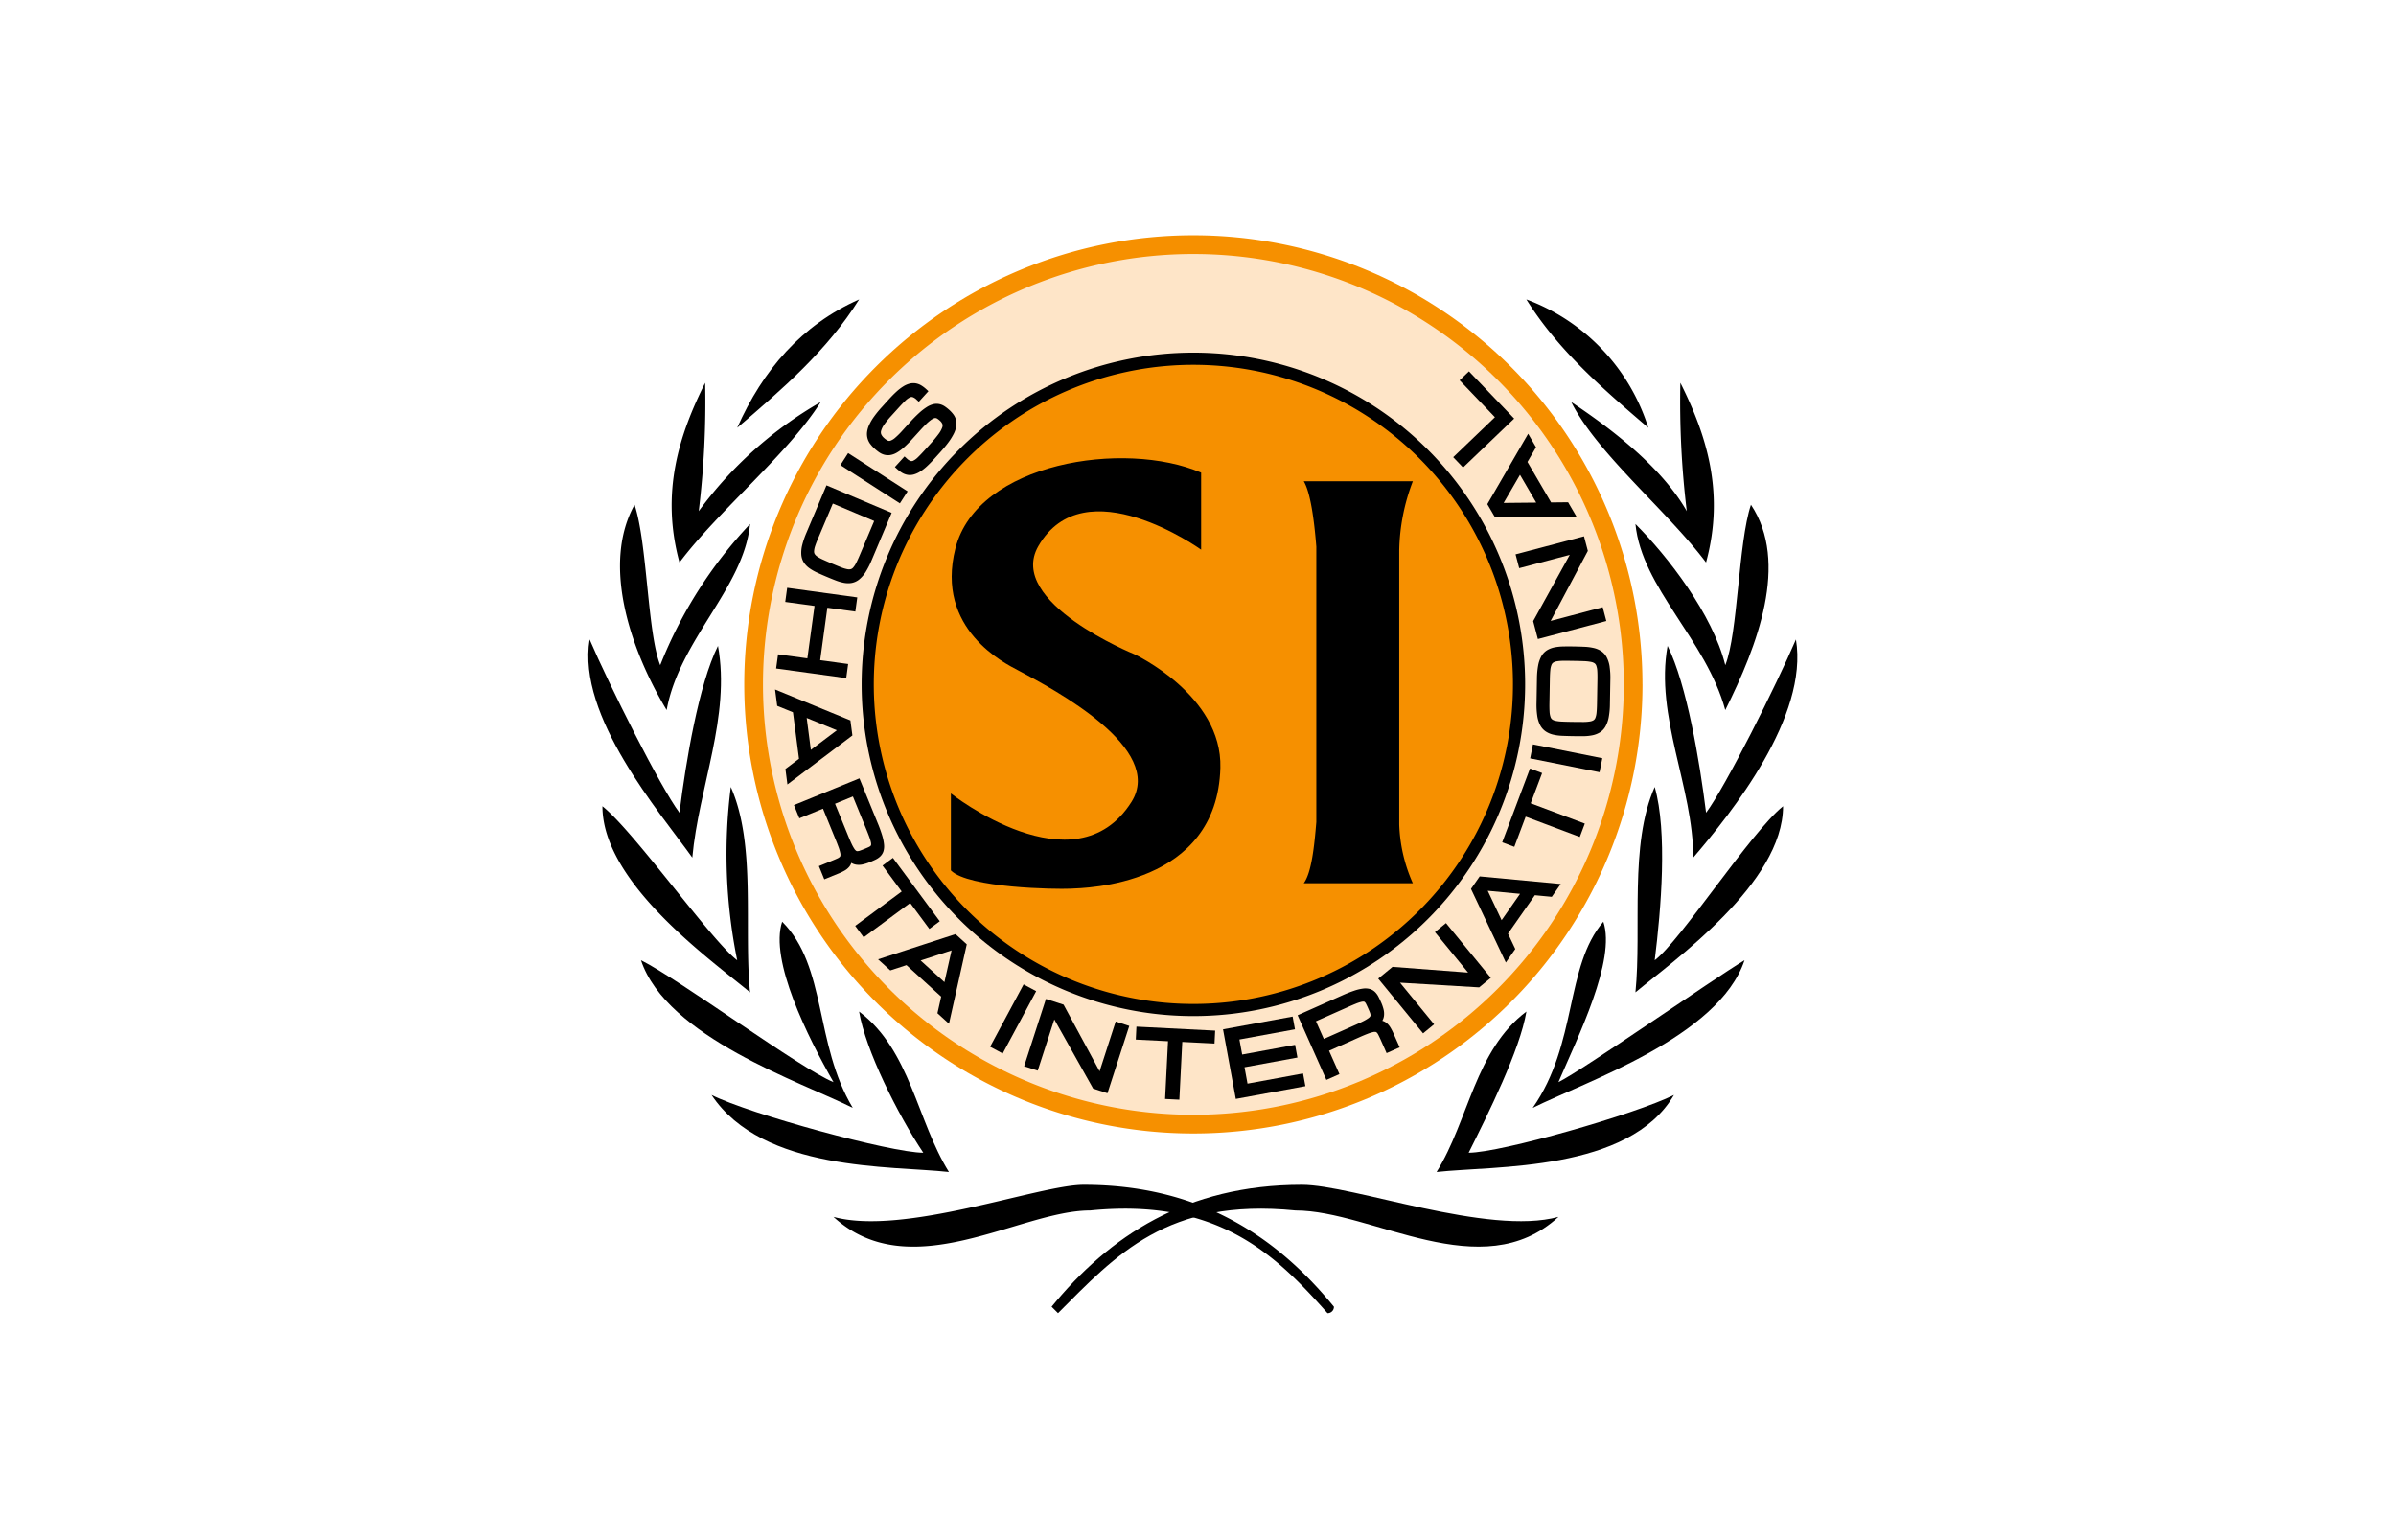 <svg xmlns="http://www.w3.org/2000/svg" xmlns:xlink="http://www.w3.org/1999/xlink" width="224" height="144" viewBox="0 0 224 144">
  <defs>
    <clipPath id="clip-path">
      <rect id="Rectangle_25868" data-name="Rectangle 25868" width="113.028" height="100.774" fill="none"/>
    </clipPath>
  </defs>
  <g id="Group_18614" data-name="Group 18614" transform="translate(-113 -361)">
    <rect id="Rectangle_6687" data-name="Rectangle 6687" width="224" height="144" transform="translate(113 361)" fill="#fff"/>
    <g id="Group_18577" data-name="Group 18577" transform="translate(168 383)">
      <g id="Group_18576" data-name="Group 18576" clip-path="url(#clip-path)">
        <path id="Path_18299" data-name="Path 18299" d="M159.292,41.989A41.989,41.989,0,1,1,117.3,0a41.989,41.989,0,0,1,41.989,41.989" transform="translate(-60.735)" fill="#f69000" fill-rule="evenodd"/>
        <path id="Path_18300" data-name="Path 18300" d="M164.833,49.28A40.239,40.239,0,1,1,124.594,9.041,40.239,40.239,0,0,1,164.833,49.28" transform="translate(-68.025 -7.291)" fill="#fee5c8" fill-rule="evenodd"/>
        <path id="Path_18301" data-name="Path 18301" d="M194.032,87.7a31.015,31.015,0,1,1-31.015-31.015A31.015,31.015,0,0,1,194.032,87.7" transform="translate(-106.448 -45.713)" fill-rule="evenodd"/>
        <path id="Path_18302" data-name="Path 18302" d="M196.951,86.185A29.878,29.878,0,1,1,161.5,63.193a29.878,29.878,0,0,1,35.451,22.992" transform="translate(-111.161 -50.426)" fill="#f69000" fill-rule="evenodd"/>
        <path id="Path_18303" data-name="Path 18303" d="M40.979,88.065c-1.8-6.6,0-12,2.4-16.8a84.473,84.473,0,0,1-.6,12,36.8,36.8,0,0,1,11.4-10.2c-3,4.8-9.6,10.2-13.2,15" transform="translate(-32.456 -57.473)" fill-rule="evenodd"/>
        <path id="Path_18304" data-name="Path 18304" d="M19.673,149.338c-3.6-6-6-13.8-3-19.195,1.2,3.6,1.2,12,2.4,15a41.525,41.525,0,0,1,8.4-13.2c-.6,6-6.6,10.8-7.8,17.4" transform="translate(-12.351 -104.95)" fill-rule="evenodd"/>
        <path id="Path_18305" data-name="Path 18305" d="M9.722,215.611c-3-4.2-10.8-13.2-9.6-20.395,1.8,4.2,6.6,13.8,8.4,16.2.6-4.8,1.8-12,3.6-15.6,1.2,6.6-1.8,13.2-2.4,19.795" transform="translate(0 -157.426)" fill-rule="evenodd"/>
        <path id="Path_18306" data-name="Path 18306" d="M20.636,285.679c-3.6-3-13.8-10.2-13.8-17.4,3,2.4,10.2,12.6,12.6,14.4a49.578,49.578,0,0,1-.6-16.2c2.4,5.4,1.2,13.2,1.8,19.195" transform="translate(-5.516 -214.898)" fill-rule="evenodd"/>
        <path id="Path_18307" data-name="Path 18307" d="M45.227,348.951c-4.8-2.4-17.4-6.6-19.795-13.8,3.6,1.8,15,10.2,18,11.4-2.4-4.2-6-11.4-4.8-15,4.2,4.2,3,11.4,6.6,17.4" transform="translate(-20.509 -267.373)" fill-rule="evenodd"/>
        <path id="Path_18308" data-name="Path 18308" d="M81.711,389.934c-5.4-.6-17.4,0-22.194-7.2,3.6,1.8,16.8,5.4,19.795,5.4-2.4-3.6-5.4-9.6-6-13.2,4.8,3.6,5.4,10.2,8.4,15" transform="translate(-47.996 -302.357)" fill-rule="evenodd"/>
        <path id="Path_18309" data-name="Path 18309" d="M71.912,42.984c4.2-3.6,8.4-7.2,11.4-12-5.4,2.4-9,6.6-11.4,12" transform="translate(-57.991 -24.988)" fill-rule="evenodd"/>
        <path id="Path_18310" data-name="Path 18310" d="M118.392,461.6c6.6,1.8,19.195-3,23.394-3,10.8,0,18,4.8,23.394,11.4a.588.588,0,0,1-.6.6c-4.8-5.4-10.2-10.8-22.194-9.6-6.6,0-16.8,7.2-23.993.6" transform="translate(-95.473 -369.824)" fill-rule="evenodd"/>
        <path id="Path_18311" data-name="Path 18311" d="M487.333,88.065c1.8-6.6,0-12-2.4-16.8a84.484,84.484,0,0,0,.6,12c-2.4-4.2-7.2-7.8-10.8-10.2,2.4,4.8,9,10.2,12.6,15" transform="translate(-382.836 -57.473)" fill-rule="evenodd"/>
        <path id="Path_18312" data-name="Path 18312" d="M514.121,149.338c3-6,6-13.8,2.4-19.195-1.2,3.6-1.2,12-2.4,15-1.2-4.8-5.4-10.2-8.4-13.2.6,6,6.6,10.8,8.4,17.4" transform="translate(-407.824 -104.95)" fill-rule="evenodd"/>
        <path id="Path_18313" data-name="Path 18313" d="M522.6,215.611c3.6-4.2,10.8-13.2,9.6-20.395-1.8,4.2-6.6,13.8-8.4,16.2-.6-4.8-1.8-12-3.6-15.6-1.2,6.6,2.4,13.2,2.4,19.795" transform="translate(-419.298 -157.426)" fill-rule="evenodd"/>
        <path id="Path_18314" data-name="Path 18314" d="M505.723,285.679c3.6-3,13.8-10.2,13.8-17.4-3,2.4-9.6,12.6-12,14.4.6-4.8,1.2-12,0-16.2-2.4,5.4-1.2,13.2-1.8,19.195" transform="translate(-407.824 -214.898)" fill-rule="evenodd"/>
        <path id="Path_18315" data-name="Path 18315" d="M456.145,348.951c4.8-2.4,17.4-6.6,19.795-13.8-3,1.8-15,10.2-17.4,11.4,1.8-4.2,5.4-11.4,4.2-15-3.6,4.2-2.4,11.4-6.6,17.4" transform="translate(-367.844 -267.373)" fill-rule="evenodd"/>
        <path id="Path_18316" data-name="Path 18316" d="M409.665,389.934c5.4-.6,18,0,22.194-7.2-3.6,1.8-16.2,5.4-19.195,5.4,1.8-3.6,4.8-9.6,5.4-13.2-4.8,3.6-5.4,10.2-8.4,15" transform="translate(-330.361 -302.357)" fill-rule="evenodd"/>
        <path id="Path_18317" data-name="Path 18317" d="M464.444,42.984c-4.2-3.6-8.4-7.2-11.4-12a18.8,18.8,0,0,1,11.4,12" transform="translate(-365.345 -24.988)" fill-rule="evenodd"/>
        <path id="Path_18318" data-name="Path 18318" d="M271.133,461.6c-6.6,1.8-19.195-3-23.994-3-10.8,0-18,4.8-23.394,11.4l.6.6c5.4-5.4,10.2-10.8,22.194-9.6,7.2,0,17.4,7.2,24.594.6" transform="translate(-180.432 -369.824)" fill-rule="evenodd"/>
        <path id="Path_18319" data-name="Path 18319" d="M198.508,109.039v7.2s-10.918-7.843-15.227-.316c-2.993,5.227,8.979,10.088,8.979,10.088s8.231,3.824,8.047,10.622c-.3,11.068-12.633,11.234-14.018,11.3s-9.539-.057-11.176-1.706v-7.2s11.58,9.174,16.881.8c3.164-5-7.172-10.493-10.613-12.316-1.126-.6-7.779-3.8-5.842-11.407,2.045-8.024,15.808-10.143,22.968-7.069" transform="translate(-141.215 -86.845)" fill-rule="evenodd"/>
        <path id="Path_18320" data-name="Path 18320" d="M355.737,156.372h-10.2c.734-1,.991-3.5,1.175-5.724V124.905c-.2-2.488-.539-5.046-1.175-6.123h10.2a18.876,18.876,0,0,0-1.274,6.436v25.66a14.578,14.578,0,0,0,1.274,5.494" transform="translate(-278.65 -95.788)" fill-rule="evenodd"/>
        <path id="Path_18321" data-name="Path 18321" d="M134.9,77.091a2.863,2.863,0,0,0,.387.425,4.441,4.441,0,0,0,.428.345,1.576,1.576,0,0,0,.495.236,1.39,1.39,0,0,0,.556.029,1.781,1.781,0,0,0,.613-.226,4.118,4.118,0,0,0,.663-.487,9.726,9.726,0,0,0,.777-.778l.7-.769c.219-.242.416-.449.585-.615a4.216,4.216,0,0,1,.435-.38,1.322,1.322,0,0,1,.3-.175.379.379,0,0,1,.171-.029.351.351,0,0,1,.152.056,1.71,1.71,0,0,1,.236.183.867.867,0,0,1,.242.324.5.5,0,0,1-.017.325,2.393,2.393,0,0,1-.344.611,11.555,11.555,0,0,1-.774.931l-.506.559c-.248.274-.465.5-.644.674a1.671,1.671,0,0,1-.429.321.358.358,0,0,1-.252.032.948.948,0,0,1-.36-.231l-.215-.195-.9.989.215.195a2.9,2.9,0,0,0,.46.345,1.47,1.47,0,0,0,.522.191,1.3,1.3,0,0,0,.2.016,1.436,1.436,0,0,0,.368-.049,2.185,2.185,0,0,0,.584-.263,4.38,4.38,0,0,0,.629-.486c.217-.2.458-.442.715-.726l.506-.559c.313-.345.578-.664.788-.948a5.627,5.627,0,0,0,.5-.791,2.454,2.454,0,0,0,.242-.692,1.585,1.585,0,0,0-.01-.611,1.431,1.431,0,0,0-.242-.528,2.8,2.8,0,0,0-.385-.424,3.859,3.859,0,0,0-.415-.329,1.441,1.441,0,0,0-.495-.219,1.315,1.315,0,0,0-.573,0,2.02,2.02,0,0,0-.628.272,5.119,5.119,0,0,0-.705.545,11.994,11.994,0,0,0-.855.865l-.7.769a7.494,7.494,0,0,1-.694.691,1.35,1.35,0,0,1-.438.271.335.335,0,0,1-.243,0,1.409,1.409,0,0,1-.365-.254.984.984,0,0,1-.258-.34.519.519,0,0,1-.01-.332,1.883,1.883,0,0,1,.277-.559,7.6,7.6,0,0,1,.663-.822l.675-.745c.249-.275.465-.5.642-.672a1.651,1.651,0,0,1,.429-.318.359.359,0,0,1,.255-.03.979.979,0,0,1,.368.237l.215.2.9-.99-.215-.195a2.933,2.933,0,0,0-.461-.347,1.475,1.475,0,0,0-.524-.193,1.441,1.441,0,0,0-.564.029,2.068,2.068,0,0,0-.59.26,4.522,4.522,0,0,0-.63.484c-.219.2-.461.442-.717.726l-.675.745a9.646,9.646,0,0,0-.717.879,4.55,4.55,0,0,0-.444.757,2.294,2.294,0,0,0-.2.673,1.583,1.583,0,0,0,.043.6,1.6,1.6,0,0,0,.255.519" transform="translate(-108.537 -57.58)"/>
        <rect id="Rectangle_25865" data-name="Rectangle 25865" width="1.335" height="6.615" transform="matrix(0.541, -0.841, 0.841, 0.541, 23.567, 21.486)"/>
        <path id="Path_18322" data-name="Path 18322" d="M103.073,127.982a2.014,2.014,0,0,0,.516.528,4.337,4.337,0,0,0,.711.407c.258.119.55.247.867.381s.613.254.877.356a4.325,4.325,0,0,0,.787.227,2.209,2.209,0,0,0,.386.035,1.832,1.832,0,0,0,.353-.033,1.591,1.591,0,0,0,.692-.336,2.852,2.852,0,0,0,.593-.694,7.442,7.442,0,0,0,.55-1.084l1.873-4.433-6.093-2.575-1.873,4.432a7.423,7.423,0,0,0-.395,1.151,2.877,2.877,0,0,0-.085.909,1.589,1.589,0,0,0,.241.731m.953-1.064a1.842,1.842,0,0,1,.1-.488c.07-.211.169-.469.3-.767l1.354-3.2,3.865,1.633-1.353,3.2c-.126.3-.243.551-.345.748a1.822,1.822,0,0,1-.277.413.469.469,0,0,1-.221.142.8.8,0,0,1-.337-.005,3.325,3.325,0,0,1-.575-.177q-.357-.141-.849-.348t-.842-.366a3.325,3.325,0,0,1-.528-.289.8.8,0,0,1-.238-.238.469.469,0,0,1-.053-.258" transform="translate(-82.919 -97.383)"/>
        <path id="Path_18323" data-name="Path 18323" d="M97.434,177.39l-2.615-.357.671-4.905,2.616.358.181-1.323-6.554-.9-.181,1.323,2.74.375-.671,4.9-2.74-.375-.181,1.323,6.554.9Z" transform="translate(-73.142 -137.306)"/>
        <path id="Path_18324" data-name="Path 18324" d="M97.234,222.273l-7.046-2.891.2,1.529,1.473.6.565,4.346-1.27.956.188,1.447,6.075-4.582Zm-1.269.921-2.431,1.83-.388-2.983Z" transform="translate(-72.729 -176.914)"/>
        <path id="Path_18325" data-name="Path 18325" d="M105.729,270.332a3.948,3.948,0,0,0,.684-.217c.189-.077.36-.153.507-.223a1.725,1.725,0,0,0,.448-.3,1.161,1.161,0,0,0,.3-.472,1.6,1.6,0,0,0,.06-.649,4.212,4.212,0,0,0-.17-.838,11.9,11.9,0,0,0-.405-1.125l-1.725-4.222-6.123,2.5.505,1.236,2.211-.9,1.173,2.869c.123.3.223.562.3.776a3.565,3.565,0,0,1,.143.506.648.648,0,0,1,.01.252.215.215,0,0,1-.062.109.782.782,0,0,1-.21.136q-.174.081-.421.182l-1.316.538.505,1.236,1.316-.538a4.916,4.916,0,0,0,.567-.27,1.564,1.564,0,0,0,.444-.363,1.084,1.084,0,0,0,.2-.369,1.226,1.226,0,0,0,.438.166,1.665,1.665,0,0,0,.626-.02m-.916-6.353,1.22,2.986c.124.3.227.567.306.778a3.719,3.719,0,0,1,.154.505.738.738,0,0,1,.021.257.16.16,0,0,1-.042.088.594.594,0,0,1-.175.116q-.161.076-.39.169c-.164.067-.307.122-.428.165a.771.771,0,0,1-.245.05h0a.214.214,0,0,1-.119-.034.656.656,0,0,1-.17-.188,3.509,3.509,0,0,1-.252-.461c-.094-.2-.205-.458-.33-.764l-1.221-2.986Z" transform="translate(-80.081 -211.511)"/>
        <path id="Path_18326" data-name="Path 18326" d="M135.833,307.34l.972-.719-4.38-5.926-.973.719,1.793,2.426-4.347,3.213.793,1.073,4.347-3.213Z" transform="translate(-103.947 -242.486)"/>
        <path id="Path_18327" data-name="Path 18327" d="M139.948,339.873l1.142,1.037,1.512-.494,3.244,2.947-.349,1.551,1.08.981,1.663-7.425-1.052-.955Zm3.977.11,2.894-.946-.668,2.968Z" transform="translate(-112.857 -272.178)"/>
        <rect id="Rectangle_25866" data-name="Rectangle 25866" width="6.615" height="1.335" transform="translate(37.566 75.868) rotate(-61.757)"/>
        <path id="Path_18328" data-name="Path 18328" d="M217.544,375.592l-3.368-6.233-1.647-.533-2.039,6.293,1.271.411,1.551-4.787,3.63,6.465,1.341.435,2.038-6.293-1.27-.411Z" transform="translate(-169.744 -297.428)"/>
        <path id="Path_18329" data-name="Path 18329" d="M264.406,383.431l3.013.152-.273,5.4,1.333.067.273-5.4,3.013.152.061-1.208-7.36-.373Z" transform="translate(-213.222 -308.232)"/>
        <path id="Path_18330" data-name="Path 18330" d="M308.833,383.618l-.28-1.531,4.946-.907-.219-1.189-4.946.907-.258-1.407,5.193-.953-.218-1.19-6.507,1.193,1.193,6.507,6.507-1.194-.219-1.189Z" transform="translate(-247.204 -304.301)"/>
        <path id="Path_18331" data-name="Path 18331" d="M351.218,367.4a1.579,1.579,0,0,0-.377-.434,1.1,1.1,0,0,0-.374-.187,1.237,1.237,0,0,0,.153-.443,1.688,1.688,0,0,0-.039-.624,3.976,3.976,0,0,0-.238-.677c-.083-.186-.163-.354-.238-.5a1.722,1.722,0,0,0-.315-.439,1.158,1.158,0,0,0-.481-.285,1.617,1.617,0,0,0-.65-.04,4.248,4.248,0,0,0-.832.2,11.875,11.875,0,0,0-1.112.439l-4.167,1.854,2.689,6.044,1.22-.543-.971-2.182,2.833-1.26c.3-.134.558-.242.767-.322a3.538,3.538,0,0,1,.5-.159.668.668,0,0,1,.252-.018.214.214,0,0,1,.11.059.771.771,0,0,1,.142.206q.087.172.2.416l.578,1.3,1.22-.542-.578-1.3a4.951,4.951,0,0,0-.287-.558m-3.278-.238-2.947,1.311-.735-1.652,2.947-1.311c.3-.134.561-.245.769-.329a3.662,3.662,0,0,1,.5-.169.769.769,0,0,1,.256-.029.161.161,0,0,1,.09.04.591.591,0,0,1,.122.171q.081.159.181.384c.072.162.132.3.178.423a.775.775,0,0,1,.058.244.215.215,0,0,1-.03.122.651.651,0,0,1-.182.175,3.542,3.542,0,0,1-.454.267c-.2.1-.45.219-.753.354" transform="translate(-276.235 -293.34)"/>
        <path id="Path_18332" data-name="Path 18332" d="M386.789,333.027l3.1,3.784-7.064-.536-1.339,1.1,4.193,5.117,1.033-.846-3.19-3.893,7.4.441,1.091-.893-4.192-5.117Z" transform="translate(-307.638 -267.876)"/>
        <path id="Path_18333" data-name="Path 18333" d="M426.288,310.831l3.257,6.884.884-1.264-.682-1.438,2.512-3.591,1.583.15.837-1.2-7.577-.709Zm4.587.461-1.724,2.465-1.3-2.751Z" transform="translate(-343.766 -249.721)"/>
        <path id="Path_18334" data-name="Path 18334" d="M445.1,257.954l-1.132-.426-2.6,6.9,1.132.426,1.063-2.824,5.059,1.9.47-1.249-5.059-1.9Z" transform="translate(-355.928 -207.675)"/>
        <rect id="Rectangle_25867" data-name="Rectangle 25867" width="1.335" height="6.615" transform="translate(88.053 48.908) rotate(-78.728)"/>
        <path id="Path_18335" data-name="Path 18335" d="M464.768,200.469a2.81,2.81,0,0,0-.272-.875,1.58,1.58,0,0,0-.517-.584,2.166,2.166,0,0,0-.7-.293,4.637,4.637,0,0,0-.841-.112c-.292-.014-.623-.025-.983-.031s-.683-.007-.984,0a4.666,4.666,0,0,0-.844.082,2.17,2.17,0,0,0-.707.268,1.578,1.578,0,0,0-.538.566,2.813,2.813,0,0,0-.3.865,7.084,7.084,0,0,0-.111,1.214l-.04,2.271a7.129,7.129,0,0,0,.068,1.217,2.776,2.776,0,0,0,.272.875,1.6,1.6,0,0,0,.516.585,2.133,2.133,0,0,0,.7.3,4.538,4.538,0,0,0,.842.11c.292.013.622.023.982.029q.38.006.711.006h.271a4.546,4.546,0,0,0,.845-.08,2.143,2.143,0,0,0,.709-.27,1.591,1.591,0,0,0,.536-.567,2.8,2.8,0,0,0,.3-.865,7.064,7.064,0,0,0,.11-1.214l.04-2.271a7.088,7.088,0,0,0-.067-1.217m-1.142,1.2-.04,2.27c-.006.324-.02.6-.043.821a1.724,1.724,0,0,1-.108.482.47.47,0,0,1-.162.213.88.88,0,0,1-.338.12,3.81,3.81,0,0,1-.637.048q-.4,0-.965-.007t-.966-.025a3.74,3.74,0,0,1-.634-.069.859.859,0,0,1-.332-.133.478.478,0,0,1-.156-.222,1.712,1.712,0,0,1-.091-.486c-.015-.221-.02-.5-.014-.822l.04-2.27c.006-.324.02-.6.043-.821a1.7,1.7,0,0,1,.108-.479.481.481,0,0,1,.164-.215.862.862,0,0,1,.336-.122,3.864,3.864,0,0,1,.637-.048h.171q.347,0,.794.008.561.01.965.027a3.907,3.907,0,0,1,.635.071.86.86,0,0,1,.332.133.48.48,0,0,1,.156.222,1.726,1.726,0,0,1,.091.485c.015.22.019.5.014.819" transform="translate(-369.282 -160.13)"/>
        <path id="Path_18336" data-name="Path 18336" d="M448.152,148.382l4.73-1.247-3.424,6.2.441,1.673,6.4-1.686-.34-1.291-4.866,1.283,3.425-6.448.053-.1-.359-1.363-6.4,1.686Z" transform="translate(-361.124 -117.258)"/>
        <path id="Path_18337" data-name="Path 18337" d="M434.886,103.666l7.615-.073-.777-1.332-1.591.017-2.208-3.785.8-1.374-.735-1.261-3.819,6.582Zm.811-1.342,1.529-2.63,1.516,2.6Z" transform="translate(-350.123 -77.301)"/>
        <path id="Path_18338" data-name="Path 18338" d="M418.616,74.711l4.778-4.575-4.227-4.415-.874.836,3.3,3.451-3.9,3.738Z" transform="translate(-336.835 -52.999)"/>
      </g>
    </g>
  </g>
</svg>

